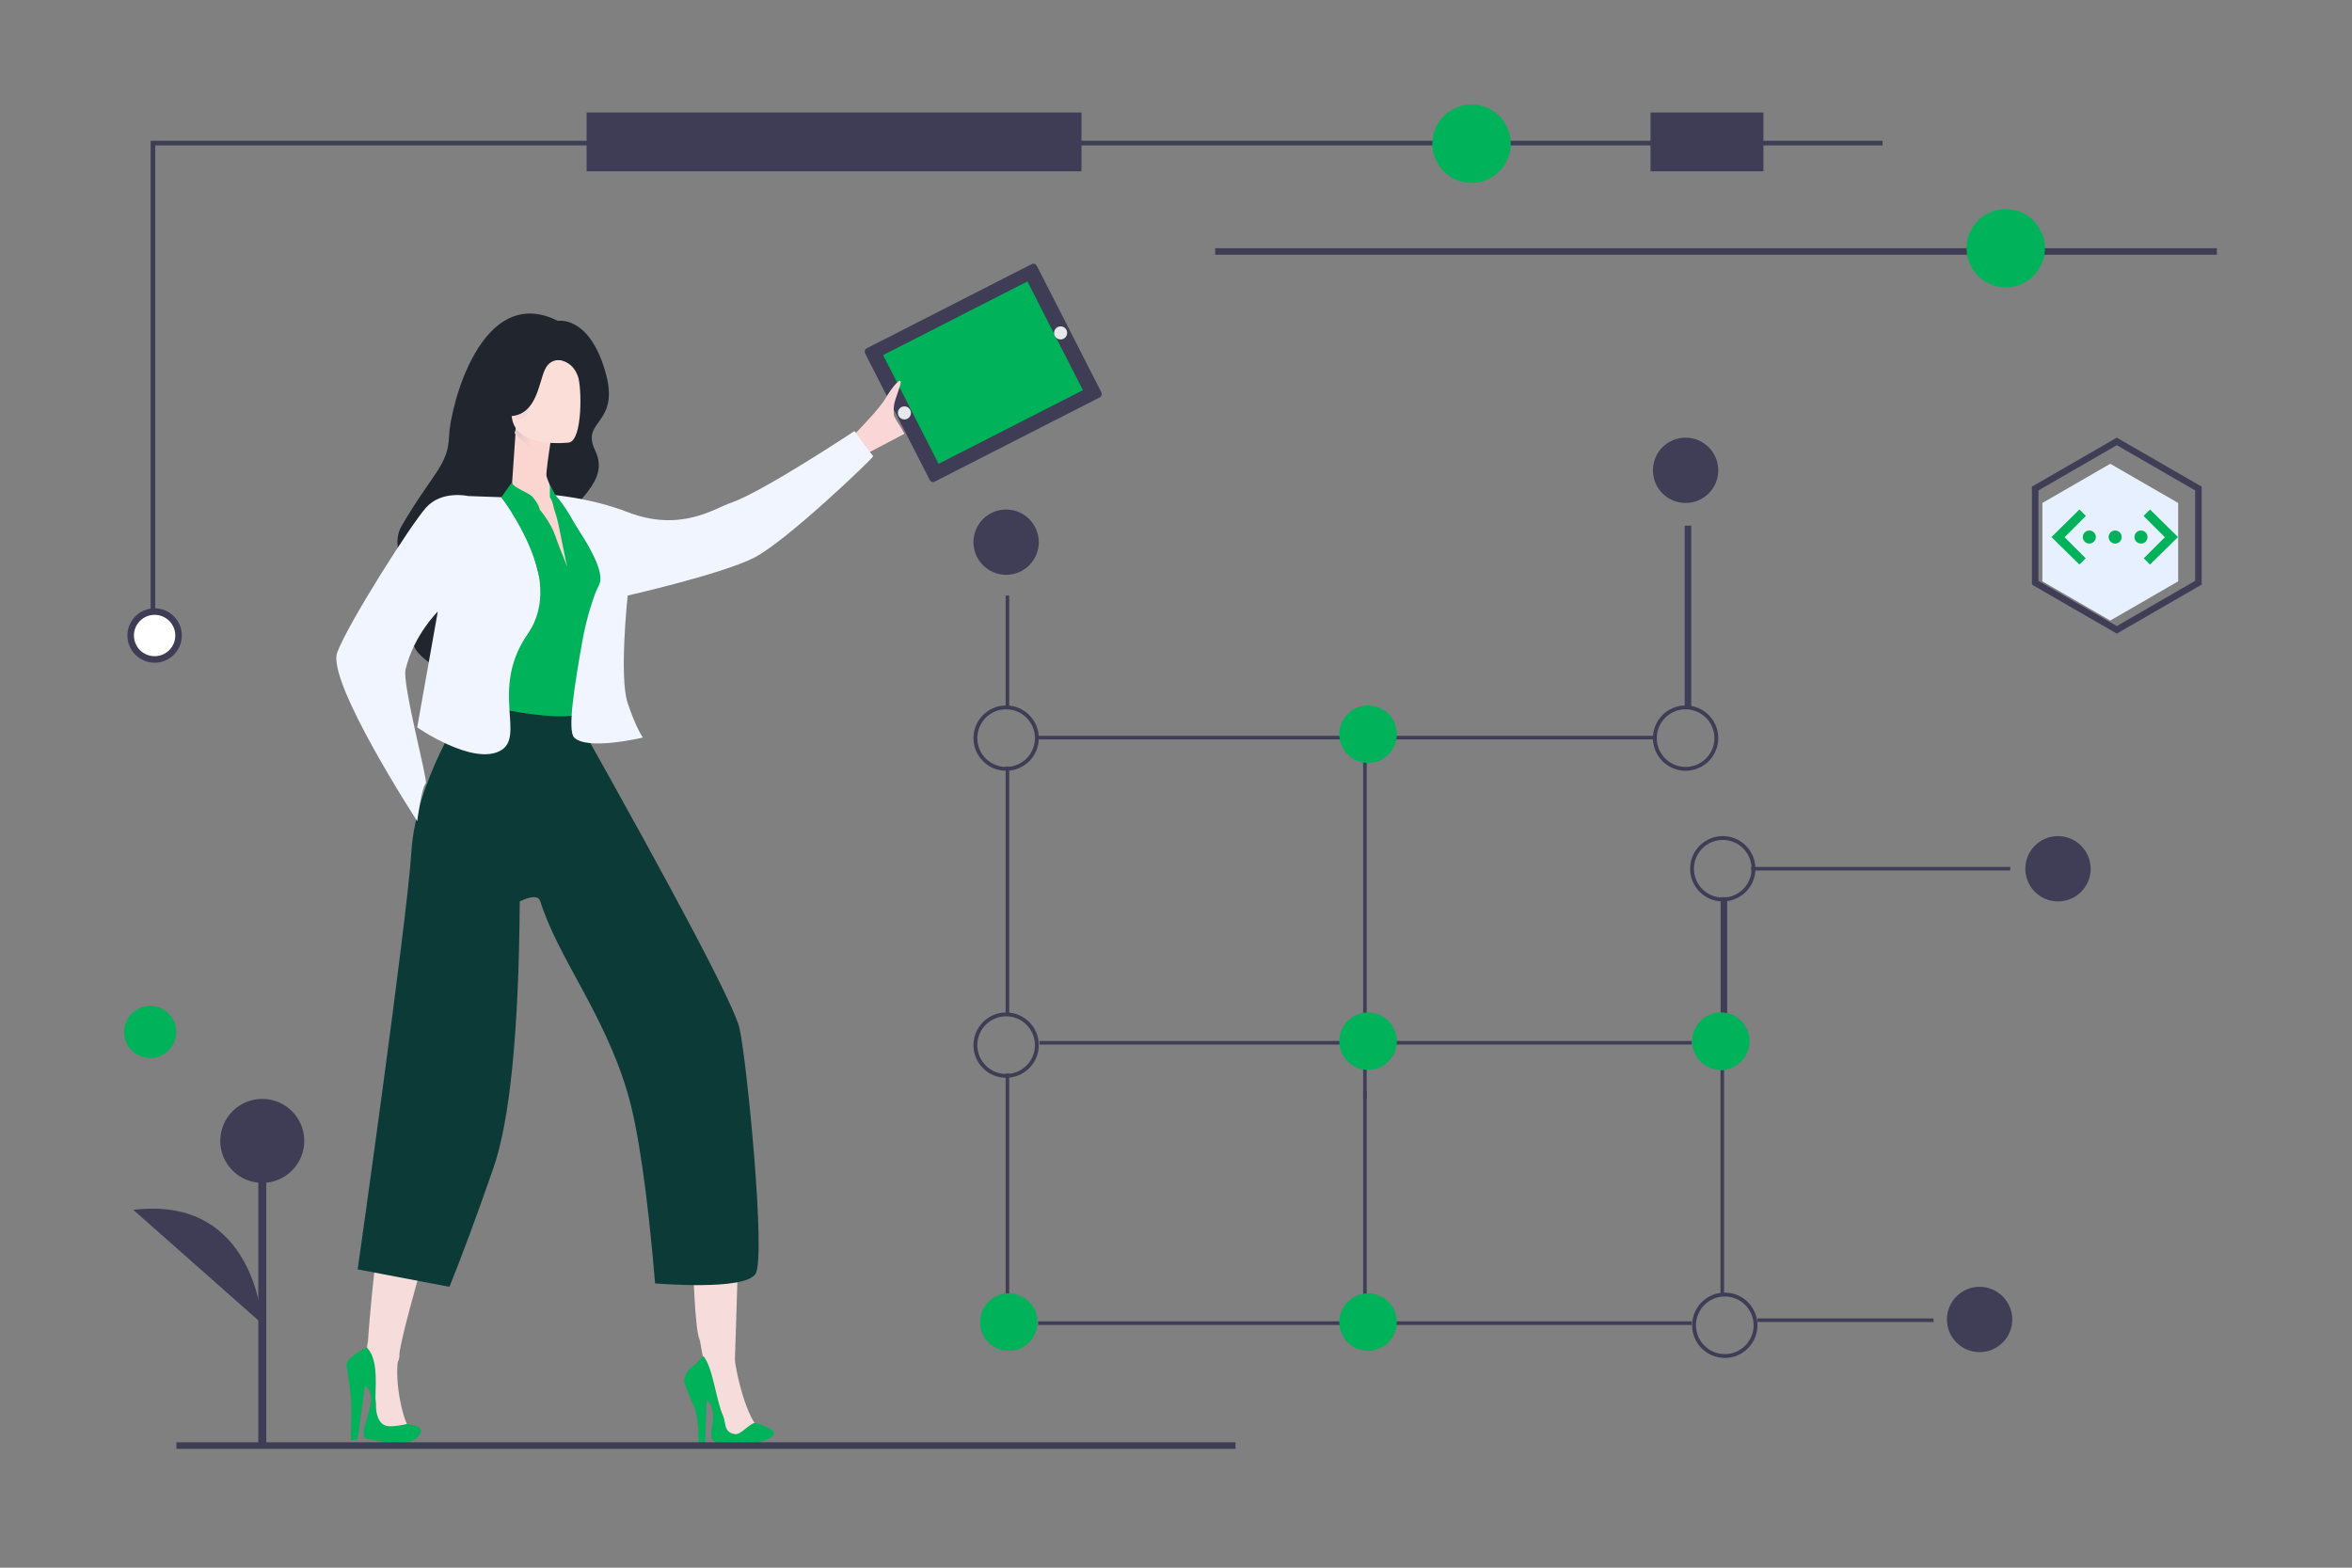<?xml version="1.0" encoding="UTF-8"?>
<svg width="360px" height="240px" viewBox="0 0 360 240" version="1.1" xmlns="http://www.w3.org/2000/svg" xmlns:xlink="http://www.w3.org/1999/xlink">
    <rect x="0" y="0" width="360" height="240" fill="#808080" stroke="none"/>
    <title>4</title>
    <defs>
        <path d="M11.144,-3.62376795e-13 L10.885,13.899 C10.885,13.899 8.813,22.8 5.899,24.444 C3.243,25.942 1.193,26.56 0.417,26.114 C-1.211,25.179 5.511,13.318 5.737,12.416 C5.963,11.514 5.205,2.241 5.205,2.241 L11.144,-3.62376795e-13 Z" id="path-1"></path>
    </defs>
    <g id="4" stroke="none" stroke-width="1" fill="none" fill-rule="evenodd">
        <g id="Group-17" transform="translate(19, 16)">
            <circle id="Oval" fill="#00B259" fill-rule="nonzero" cx="3.992" cy="141.992" r="3.992"></circle>
            <rect id="Rectangle" fill="#3F3D56" fill-rule="nonzero" x="20.534" y="159.66" width="1.222" height="45.452"></rect>
            <circle id="Oval" fill="#3F3D56" fill-rule="nonzero" cx="21.145" cy="158.659" r="6.428"></circle>
            <g id="Group-50" transform="translate(91, 116.5) scale(-1, 1) translate(-91, -116.5) translate(32, 24)">
                <path d="M107.879,167.521 C108.846,170.196 107.497,177.495 106.164,178.938 C104.832,180.38 110.652,179.923 111.655,178.59 C112.027,178.096 111.061,175.563 111.655,173.675 C113.473,167.904 112.681,165.357 112.681,165.357 L107.879,167.521 Z" id="Path" fill="#F7DCDC" fill-rule="nonzero"></path>
                <path d="M57.243,166.95 C56.807,169.972 54.006,177.472 52.063,178.157 C50.12,178.842 55.792,180.356 57.374,179.606 C58.956,178.856 62.673,165.601 62.673,165.601 C61.454,165.903 60.54,166.131 59.93,166.282 C59.333,166.43 58.437,166.653 57.243,166.95 Z" id="Path" fill="#F7DCDC" fill-rule="nonzero" transform="translate(57.168, 172.705) rotate(-6) translate(-57.168, -172.705) "></path>
                <g id="Group-24" transform="translate(109.891, 173.67) scale(-1, 1) rotate(4) translate(-109.891, -173.67) translate(103.391, 166.17)" fill="#00B259" fill-rule="nonzero">
                    <path d="M10.048,11.577 C9.222,11.828 8.205,12.106 7.318,12.135 C5.521,12.195 4.982,10.22 4.862,7.534 C4.762,5.189 4.751,1.824 3.004,0.327 C2.973,0.37 2.94,0.412 2.903,0.451 C1.291,2.273 0.556,4.685 3.116,6.162 C6.1,7.889 1.913,14.023 4.069,14.302 C6.488,14.609 10.428,15.154 11.751,13.488 C13.003,11.909 11.451,11.784 10.048,11.577 Z" id="Path"></path>
                    <path d="M3.004,0.327 C3.004,0.327 -0.124,2.12 0.116,3.258 C0.356,4.396 1.195,7.671 1.33,9.887 C1.465,12.104 1.584,14.647 1.584,14.647 C1.584,14.647 2.527,14.647 2.603,14.379 C2.678,14.111 3.202,5.371 3.202,5.371 L3.004,0.327 Z" id="Path"></path>
                </g>
                <g id="Group-24" transform="translate(56.947, 175.5) scale(-1, 1) rotate(10) translate(-56.947, -175.5) translate(48.947, 168)" fill="#00B259" fill-rule="nonzero">
                    <path d="M11.865,9.173 C11.023,9.427 10.063,11.382 9.158,11.411 C7.325,11.472 7.532,9.927 6.826,8.903 C5.367,6.788 4.088,2.001 2.306,0.488 C2.274,0.53 0.899,2.546 0.862,2.585 C-0.783,4.426 1.153,5.369 3.765,6.862 C6.808,8.608 4.352,12.871 6.551,13.152 C9.018,13.463 11.008,13.324 13.894,11.529 C16.78,9.734 13.296,9.382 11.865,9.173 Z" id="Path"></path>
                    <path d="M1.74,1.636 C1.74,1.636 -0.32,3.011 0.118,4.819 C0.249,5.361 0.966,6.374 1.531,7.275 C2.229,8.386 2.658,8.862 2.981,9.939 C3.814,12.715 3.934,14.078 3.934,14.078 C3.934,14.078 4.909,13.906 4.909,13.906 C4.909,13.906 3.864,6.261 3.864,6.261 C3.681,6.122 3.529,5.837 3.41,5.407 C3.248,4.822 3.031,4.038 2.759,3.055 C2.675,2.751 2.335,2.278 1.74,1.636 Z" id="Path"></path>
                </g>
                <path d="M82.649,73.474 C82.649,73.474 93.344,107.506 95.857,121.572 C97.477,130.645 107.879,164.081 107.879,167.521 C107.879,170.961 112.681,165.357 112.681,165.357 C112.681,165.357 111.276,143.685 107.879,135.2 C102.53,121.837 105.973,117.212 105.807,101.385 C105.64,85.557 105.807,85.252 101.642,75.757 L97.477,66.262 L82.649,73.474 Z" id="Path" fill="#F7DCDC" fill-rule="nonzero"></path>
                <path d="M87.595,74.494 C87.595,74.494 57.145,114.897 55.877,119.394 C54.608,123.892 51.593,167.288 51.593,167.288 C51.593,167.288 55.541,164.485 57.099,164.234 C58.657,163.982 61.711,135.429 62.077,126.937 C62.442,118.445 85.8,99.54 87.801,92.043 C89.802,84.547 87.595,74.494 87.595,74.494 Z" id="Path" fill="#F7DCDC" fill-rule="nonzero" transform="translate(70.116, 120.891) rotate(-6) translate(-70.116, -120.891) "></path>
                <path d="M97.456,67.844 C97.899,68.412 105.352,79.582 106.035,90.417 C106.719,101.251 114.252,154.328 114.252,154.328 L100.207,157 C98.296,152.275 96.061,146.236 93.5,138.885 C90.939,131.533 89.588,117.905 89.446,98 C87.619,97.128 86.569,97.128 86.295,98 C83.61,106.571 76.593,115.089 73,127.115 C71.335,132.688 69.911,142.476 68.729,156.477 C68.729,156.477 54.956,157.672 53.352,155 C51.747,152.328 54.686,122.509 55.804,117.45 C56.55,114.077 65.039,97.947 81.272,69.06 L97.456,67.844 Z" id="Path" fill="#0B3A37" fill-rule="nonzero"></path>
                <path d="M93.046,35.615 C93.046,35.615 101.544,38.39 102.377,42.241 C103.115,45.663 99.288,60.761 98.625,65.639 C98.542,66.252 98.152,66.781 97.59,67.04 C94.885,68.289 84.66,70.291 80.842,69.473 C79.041,69.087 75.921,50.735 76.489,48.189 C77.322,44.458 80.726,37.741 85.391,35.755 C90.055,33.77 93.046,35.615 93.046,35.615 Z" id="Path" fill="#00B259" fill-rule="nonzero"></path>
                <path d="M83.605,9.128 C83.605,9.128 78.939,8.227 76.407,16.693 C73.875,25.159 80.233,24.162 77.902,28.973 C75.571,33.783 81.255,36.647 82.982,40.582 C84.709,44.516 93.844,57.5 94.533,61.831 C95.221,66.161 102.565,62.696 104.981,59.958 C107.397,57.22 104.905,51.285 106.577,48.18 C107.936,45.656 108.82,42.764 107.556,40.579 C102.911,32.55 100.418,31.315 100.272,26.831 C100.126,22.347 95.348,3.2 83.605,9.128 Z" id="Path" fill="#21252E" fill-rule="nonzero"></path>
                <path d="M97.341,35.94 C97.341,35.94 101.409,34.999 103.818,37.741 C106.227,40.483 115.715,55.422 117.381,59.884 C119.046,64.345 105.143,85.712 105.143,85.712 C105.143,85.712 104.484,80.611 103.818,79.911 C103.478,79.553 107.463,64.722 106.923,62.483 C105.645,57.179 101.993,53.628 101.993,53.628 L105.143,71.363 C105.143,71.363 96.847,77.104 92.573,75.01 C88.298,72.917 94.194,65.639 88.202,57.006 C82.21,48.374 92.257,36.12 92.257,36.12 L97.341,35.94 Z" id="Path" fill="#F0F5FF" fill-rule="nonzero"></path>
                <g id="Group-43" fill-rule="nonzero">
                    <rect id="Rectangle" fill="#3F3D56" transform="translate(18.503, 17.081) rotate(27.04) translate(-18.503, -17.081) " x="3.75" y="5.625" width="29.506" height="22.911" rx="0.555"></rect>
                    <rect id="Rectangle" fill="#00B259" transform="translate(18.54, 17.049) rotate(27.04) translate(-18.54, -17.049) " x="6.14" y="7.704" width="24.8" height="18.689"></rect>
                    <circle id="Oval" fill="#E6E8EC" cx="6.66" cy="10.964" r="1"></circle>
                    <circle id="Oval" fill="#E6E8EC" cx="30.569" cy="23.213" r="1"></circle>
                </g>
                <path d="M38.129,26.402 C38.129,26.402 34.356,22.578 33.465,20.988 C32.573,19.398 30.549,16.905 31.299,19.237 C32.049,21.569 32.329,21.809 32.17,23.642 C31.499,24.988 31.499,24.689 30.557,26.402 L36.721,29.651 L38.129,26.402 Z" id="Path" fill="#FBD6D6" fill-rule="nonzero"></path>
                <path d="M84.384,35.769 C84.384,35.769 78.609,36.207 72.928,38.402 C64.819,41.536 59.6,37.812 57.186,37 C52.34,35.369 38.209,25.988 38.209,25.988 C38.209,25.988 35.502,29.715 35.343,29.838 C35.184,29.961 48.591,42.852 53.6,45.391 C58.61,47.929 72.928,51.172 72.928,51.172 C72.928,51.172 74.261,63.674 72.928,67.638 C71.596,71.602 70.596,72.908 70.596,72.908 C70.596,72.908 79.066,74.957 81.116,72.908 C82.209,71.815 80.996,64.568 79.872,58.172 C79.246,54.606 77.997,50.756 77.347,49.635 C75.53,46.503 84.384,35.769 84.384,35.769 Z" id="Path" fill="#F0F5FF" fill-rule="nonzero"></path>
                <g id="Group-45" transform="translate(73, 11)">
                    <g id="Group-42" transform="translate(12.555, 20.428) scale(-1, 1) rotate(10) translate(-12.555, -20.428) translate(3.055, 2.928)">
                        <g id="Group-13" transform="translate(9.624, 17.381) rotate(-5) translate(-9.624, -17.381) translate(2.124, 0.881)">
                            <g id="Path" transform="translate(2.117, 5.609)">
                                <mask id="mask-2" fill="white">
                                    <use xlink:href="#path-1"></use>
                                </mask>
                                <use id="Mask" fill="#FBD6D0" fill-rule="nonzero" transform="translate(5.654, 13.128) scale(-1, 1) translate(-5.654, -13.128) " xlink:href="#path-1"></use>
                                <path d="M7.303,6.315 L6.251,1.397 L0.125,3.612 C0.125,3.612 1.405,10.298 1.35,11.216 L7.303,6.315 Z" fill="#E8C8C8" fill-rule="nonzero" mask="url(#mask-2)" transform="translate(3.714, 6.306) scale(-1, 1) translate(-3.714, -6.306) "></path>
                            </g>
                            <path d="M1.769,12.623 C1.769,12.623 9.766,14.347 10.817,9.584 C11.868,4.82 13.592,1.829 8.529,0.537 C3.465,-0.755 2.073,0.853 1.32,2.363 C0.567,3.873 -0.286,12.052 1.769,12.623 Z" id="Path" fill="#FBDED8" fill-rule="nonzero" transform="translate(6.228, 6.496) scale(-1, 1) translate(-6.228, -6.496) "></path>
                            <path d="M0.729,6.733 C0.225,7.942 0.531,9.229 1.41,9.606 C2.29,9.984 3.414,9.311 3.918,8.096 C4.422,6.88 4.116,5.6 3.237,5.222 C2.357,4.844 1.233,5.523 0.729,6.733 Z" id="Path" fill="#F4D7D7" fill-rule="nonzero" transform="translate(2.324, 7.414) scale(-1, 1) translate(-2.324, -7.414) "></path>
                        </g>
                    </g>
                    <path d="M9.69,4.239 C9.69,4.239 11.638,3.556 12.582,5.548 C13.527,7.539 13.826,12.296 17.608,12.685 C21.391,13.074 21.533,4.625 21.533,4.625 L12.07,0.887 L7.069,4.043 L9.69,4.239 Z" id="Path" fill="#21252E" fill-rule="nonzero"></path>
                    <path d="M9.69,4.239 C9.69,4.239 7.557,4.284 7.069,6.081 C6.582,7.877 7.343,11.228 6.162,11.471 C4.98,11.714 3.907,5.887 6.192,3.993 C8.477,2.099 9.69,4.239 9.69,4.239 Z" id="Path" fill="#21252E" fill-rule="nonzero"></path>
                </g>
                <path d="M92.257,36.12 C92.257,36.12 87.914,41.94 86.675,47.536 C85.435,53.133 78.867,49.63 78.867,49.63 C78.867,49.63 79.049,43.787 80,42.029 C81.238,39.792 82.323,37.694 84.005,35.769 L84.834,34.185 L84.834,36.12 C84.274,36.98 84.368,37.545 84.005,38.504 C83.394,40.115 82.436,46.344 82.024,47.204 C81.612,48.064 83.339,44.034 84.005,42.029 C84.672,40.024 86.396,38 86.396,38 C86.396,38 86.435,37.341 87.434,36.12 C88.012,35.429 90.298,34.725 90.678,33.908 C90.956,34.242 92.257,36.12 92.257,36.12 Z" id="Path" fill="#00B259" fill-rule="nonzero"></path>
            </g>
            <path d="M21.145,186.672 C21.145,186.672 20.227,166.923 1.403,169.219" id="Path" fill="#3F3D56" fill-rule="nonzero"></path>
            <line x1="170.112" y1="205.305" x2="8" y2="205.305" id="Path" stroke="#3F3D56"></line>
            <circle id="Oval" stroke="#3F3D56" fill="#FFFFFF" fill-rule="nonzero" transform="translate(4.665, 81.293) scale(-1, 1) translate(-4.665, -81.293) " cx="4.665" cy="81.293" r="3.665"></circle>
            <polygon id="Path" fill="#3F3D56" fill-rule="nonzero" transform="translate(136.602, 41.59) scale(-1, 1) translate(-136.602, -41.59) " points="268.44 77.628 268.44 6.262 4.054 6.262 4.054 5.551 269.15 5.551 269.15 77.628"></polygon>
            <rect id="Rectangle" fill="#3F3D56" fill-rule="nonzero" transform="translate(108.661, 5.722) scale(-1, 1) translate(-108.661, -5.722) " x="70.791" y="1.222" width="75.742" height="9"></rect>
            <rect id="Rectangle" fill="#3F3D56" fill-rule="nonzero" transform="translate(242.274, 5.722) scale(-1, 1) translate(-242.274, -5.722) " x="233.634" y="1.222" width="17.28" height="9"></rect>
            <circle id="Oval" fill="#00B259" fill-rule="nonzero" transform="translate(206.236, 6) scale(-1, 1) translate(-206.236, -6) " cx="206.236" cy="6" r="6"></circle>
            <rect id="Rectangle" fill="#3F3D56" fill-rule="nonzero" transform="translate(243.658, 22.305) scale(-1, 1) translate(-243.658, -22.305) " x="167" y="22" width="153.316" height="1"></rect>
            <circle id="Oval" fill="#00B259" fill-rule="nonzero" transform="translate(288, 22) scale(-1, 1) translate(-288, -22) " cx="288" cy="22" r="6"></circle>
            <g id="Group-22" transform="translate(130, 51)" fill-rule="nonzero">
                <g id="Group-11">
                    <polygon id="Rectangle" fill="#403D56" points="4.923 24.172 5.473 24.172 5.473 41.595 4.923 41.595"></polygon>
                    <polygon id="Rectangle" fill="#403D56" points="4.923 97.353 5.473 97.353 5.473 135.242 4.923 135.242"></polygon>
                    <polygon id="Rectangle" fill="#403D56" points="4.923 50.353 5.473 50.353 5.473 88.242 4.923 88.242"></polygon>
                    <polygon id="Rectangle" fill="#403D56" points="10.098 92.367 59.72 92.367 59.72 92.917 10.098 92.917"></polygon>
                    <polygon id="Rectangle" fill="#403D56" points="9.899 135.289 56.519 135.289 56.519 135.839 9.899 135.839"></polygon>
                    <rect id="Rectangle" fill="#403D56" x="108.864" y="13.474" width="1" height="27.773"></rect>
                    <polygon id="Rectangle" fill="#403D56" points="63.309 45.646 104.588 45.646 104.588 46.196 63.309 46.196"></polygon>
                    <polygon id="Rectangle" fill="#403D56" points="9.799 45.646 56.74 45.646 56.74 46.196 9.799 46.196"></polygon>
                    <polygon id="Rectangle" fill="#403D56" points="59.643 49.046 60.193 49.046 60.193 101.168 59.643 101.168"></polygon>
                    <path d="M5,51 C2.239,51 0,48.761 0,46 C0,43.239 2.239,41 5,41 C7.761,41 10,43.239 10,46 C9.997,48.76 7.76,50.997 5,51 Z M5,41.588 C2.563,41.588 0.588,43.563 0.588,46 C0.588,48.437 2.563,50.412 5,50.412 C7.437,50.412 9.412,48.437 9.412,46 C9.409,43.565 7.435,41.591 5,41.588 L5,41.588 Z" id="Shape-Copy-2" fill="#3F3D56"></path>
                    <path d="M5,98 C2.239,98 0,95.761 0,93 C0,90.239 2.239,88 5,88 C7.761,88 10,90.239 10,93 C9.997,95.76 7.76,97.997 5,98 Z M5,88.588 C2.563,88.588 0.588,90.563 0.588,93 C0.588,95.437 2.563,97.412 5,97.412 C7.437,97.412 9.412,95.437 9.412,93 C9.409,90.565 7.435,88.591 5,88.588 L5,88.588 Z" id="Shape-Copy-2" fill="#3F3D56"></path>
                    <circle id="Oval" fill="#00B259" cx="5.4" cy="135.4" r="4.4"></circle>
                    <polygon id="Rectangle" fill="#403D56" points="59.644 100.115 60.193 100.115 60.193 131.164 59.644 131.164"></polygon>
                    <polygon id="Rectangle" fill="#403D56" points="119.039 65.719 158.685 65.719 158.685 66.269 119.039 66.269"></polygon>
                    <rect id="Rectangle" fill="#403D56" x="114.364" y="70.353" width="1" height="25.889"></rect>
                    <polygon id="Rectangle" fill="#403D56" points="59.392 92.367 109.964 92.367 109.964 92.917 59.392 92.917"></polygon>
                    <polygon id="Rectangle" fill="#403D56" points="120 134.841 146.947 134.841 146.947 135.391 120 135.391"></polygon>
                    <polygon id="Rectangle" fill="#403D56" points="114.337 96.791 114.887 96.791 114.887 131.164 114.337 131.164"></polygon>
                    <polygon id="Rectangle" fill="#403D56" points="64.318 135.289 109.938 135.289 109.938 135.839 64.318 135.839"></polygon>
                    <circle id="Oval" fill="#00B259" cx="114.4" cy="92.4" r="4.4"></circle>
                    <circle id="Oval" fill="#00B259" cx="60.4" cy="92.4" r="4.4"></circle>
                    <path d="M109,51 C106.239,51 104,48.761 104,46 C104,43.239 106.239,41 109,41 C111.761,41 114,43.239 114,46 C113.997,48.76 111.76,50.997 109,51 L109,51 Z M109,41.588 C106.563,41.588 104.588,43.563 104.588,46 C104.588,48.437 106.563,50.412 109,50.412 C111.437,50.412 113.412,48.437 113.412,46 C113.409,43.565 111.435,41.591 109,41.588 L109,41.588 Z" id="Shape" fill="#3F3D56"></path>
                    <circle id="Oval" fill="#00B259" cx="60.4" cy="45.4" r="4.4"></circle>
                    <circle id="Oval-Copy-2" fill="#00B259" cx="60.4" cy="135.4" r="4.4"></circle>
                    <path d="M115,140.889 C112.239,140.889 110,138.65 110,135.889 C110,133.128 112.239,130.889 115,130.889 C117.761,130.889 120,133.128 120,135.889 C119.997,138.649 117.76,140.886 115,140.889 L115,140.889 Z M115,131.477 C112.563,131.477 110.588,133.453 110.588,135.889 C110.588,138.326 112.563,140.301 115,140.301 C117.437,140.301 119.412,138.326 119.412,135.889 C119.409,133.454 117.435,131.48 115,131.477 L115,131.477 Z" id="Shape-Copy" fill="#3F3D56"></path>
                    <path d="M114.689,71 C111.928,71 109.689,68.761 109.689,66 C109.689,63.239 111.928,61 114.689,61 C117.451,61 119.689,63.239 119.689,66 C119.686,68.76 117.45,70.997 114.689,71 L114.689,71 Z M114.689,61.588 C112.253,61.588 110.278,63.563 110.278,66 C110.278,68.437 112.253,70.412 114.689,70.412 C117.126,70.412 119.101,68.437 119.101,66 C119.098,63.565 117.125,61.591 114.689,61.588 L114.689,61.588 Z" id="Shape" fill="#3F3D56"></path>
                    <path d="M5,11 C2.239,11 0,13.239 0,16 C0,18.761 2.239,21 5,21 C7.761,21 10,18.761 10,16 C9.992,13.242 7.758,11.008 5,11 L5,11 Z" id="Path" fill="#403D56"></path>
                    <path d="M109,0 C106.239,0 104,2.239 104,5 C104,7.761 106.239,10 109,10 C111.761,10 114,7.761 114,5 C113.992,2.242 111.758,0.008 109,0 L109,0 Z" id="Path" fill="#403D56"></path>
                    <path d="M166,61 C163.239,61 161,63.239 161,66 C161,68.761 163.239,71 166,71 C168.761,71 171,68.761 171,66 C170.992,63.242 168.758,61.008 166,61 Z" id="Path" fill="#403D56"></path>
                    <path d="M154,130 C151.239,130 149,132.239 149,135 C149,137.761 151.239,140 154,140 C156.761,140 159,137.761 159,135 C158.992,132.242 156.758,130.008 154,130 L154,130 Z" id="Path" fill="#403D56"></path>
                </g>
            </g>
            <g id="Group-7" transform="translate(290, 51)">
                <path d="M15,0.577 L2.51,7.789 L2.51,22.211 L15,29.423 L27.49,22.211 L27.49,7.789 L15,0.577 Z" id="Polygon" stroke="#403D56"></path>
                <polygon id="Polygon" fill="#E7F0FF" points="14 4 24.392 10 24.392 22 14 28 3.608 22 3.608 10"></polygon>
                <g id="Group-10" transform="translate(5, 11)" fill="#02B25A">
                    <polygon id="Path" fill-rule="nonzero" points="1.47792889e-13 4.216 4.28 8.431 5.243 7.471 2.006 4.242 5.269 0.987 4.28 0"></polygon>
                    <polygon id="Path" fill-rule="nonzero" points="15.085 0 19.365 4.216 15.085 8.431 14.123 7.471 17.359 4.242 14.096 0.987"></polygon>
                    <circle id="Oval" cx="5.796" cy="4.216" r="1"></circle>
                    <circle id="Oval" cx="9.749" cy="4.216" r="1"></circle>
                    <circle id="Oval" cx="13.701" cy="4.216" r="1"></circle>
                </g>
            </g>
        </g>
    </g>
</svg>